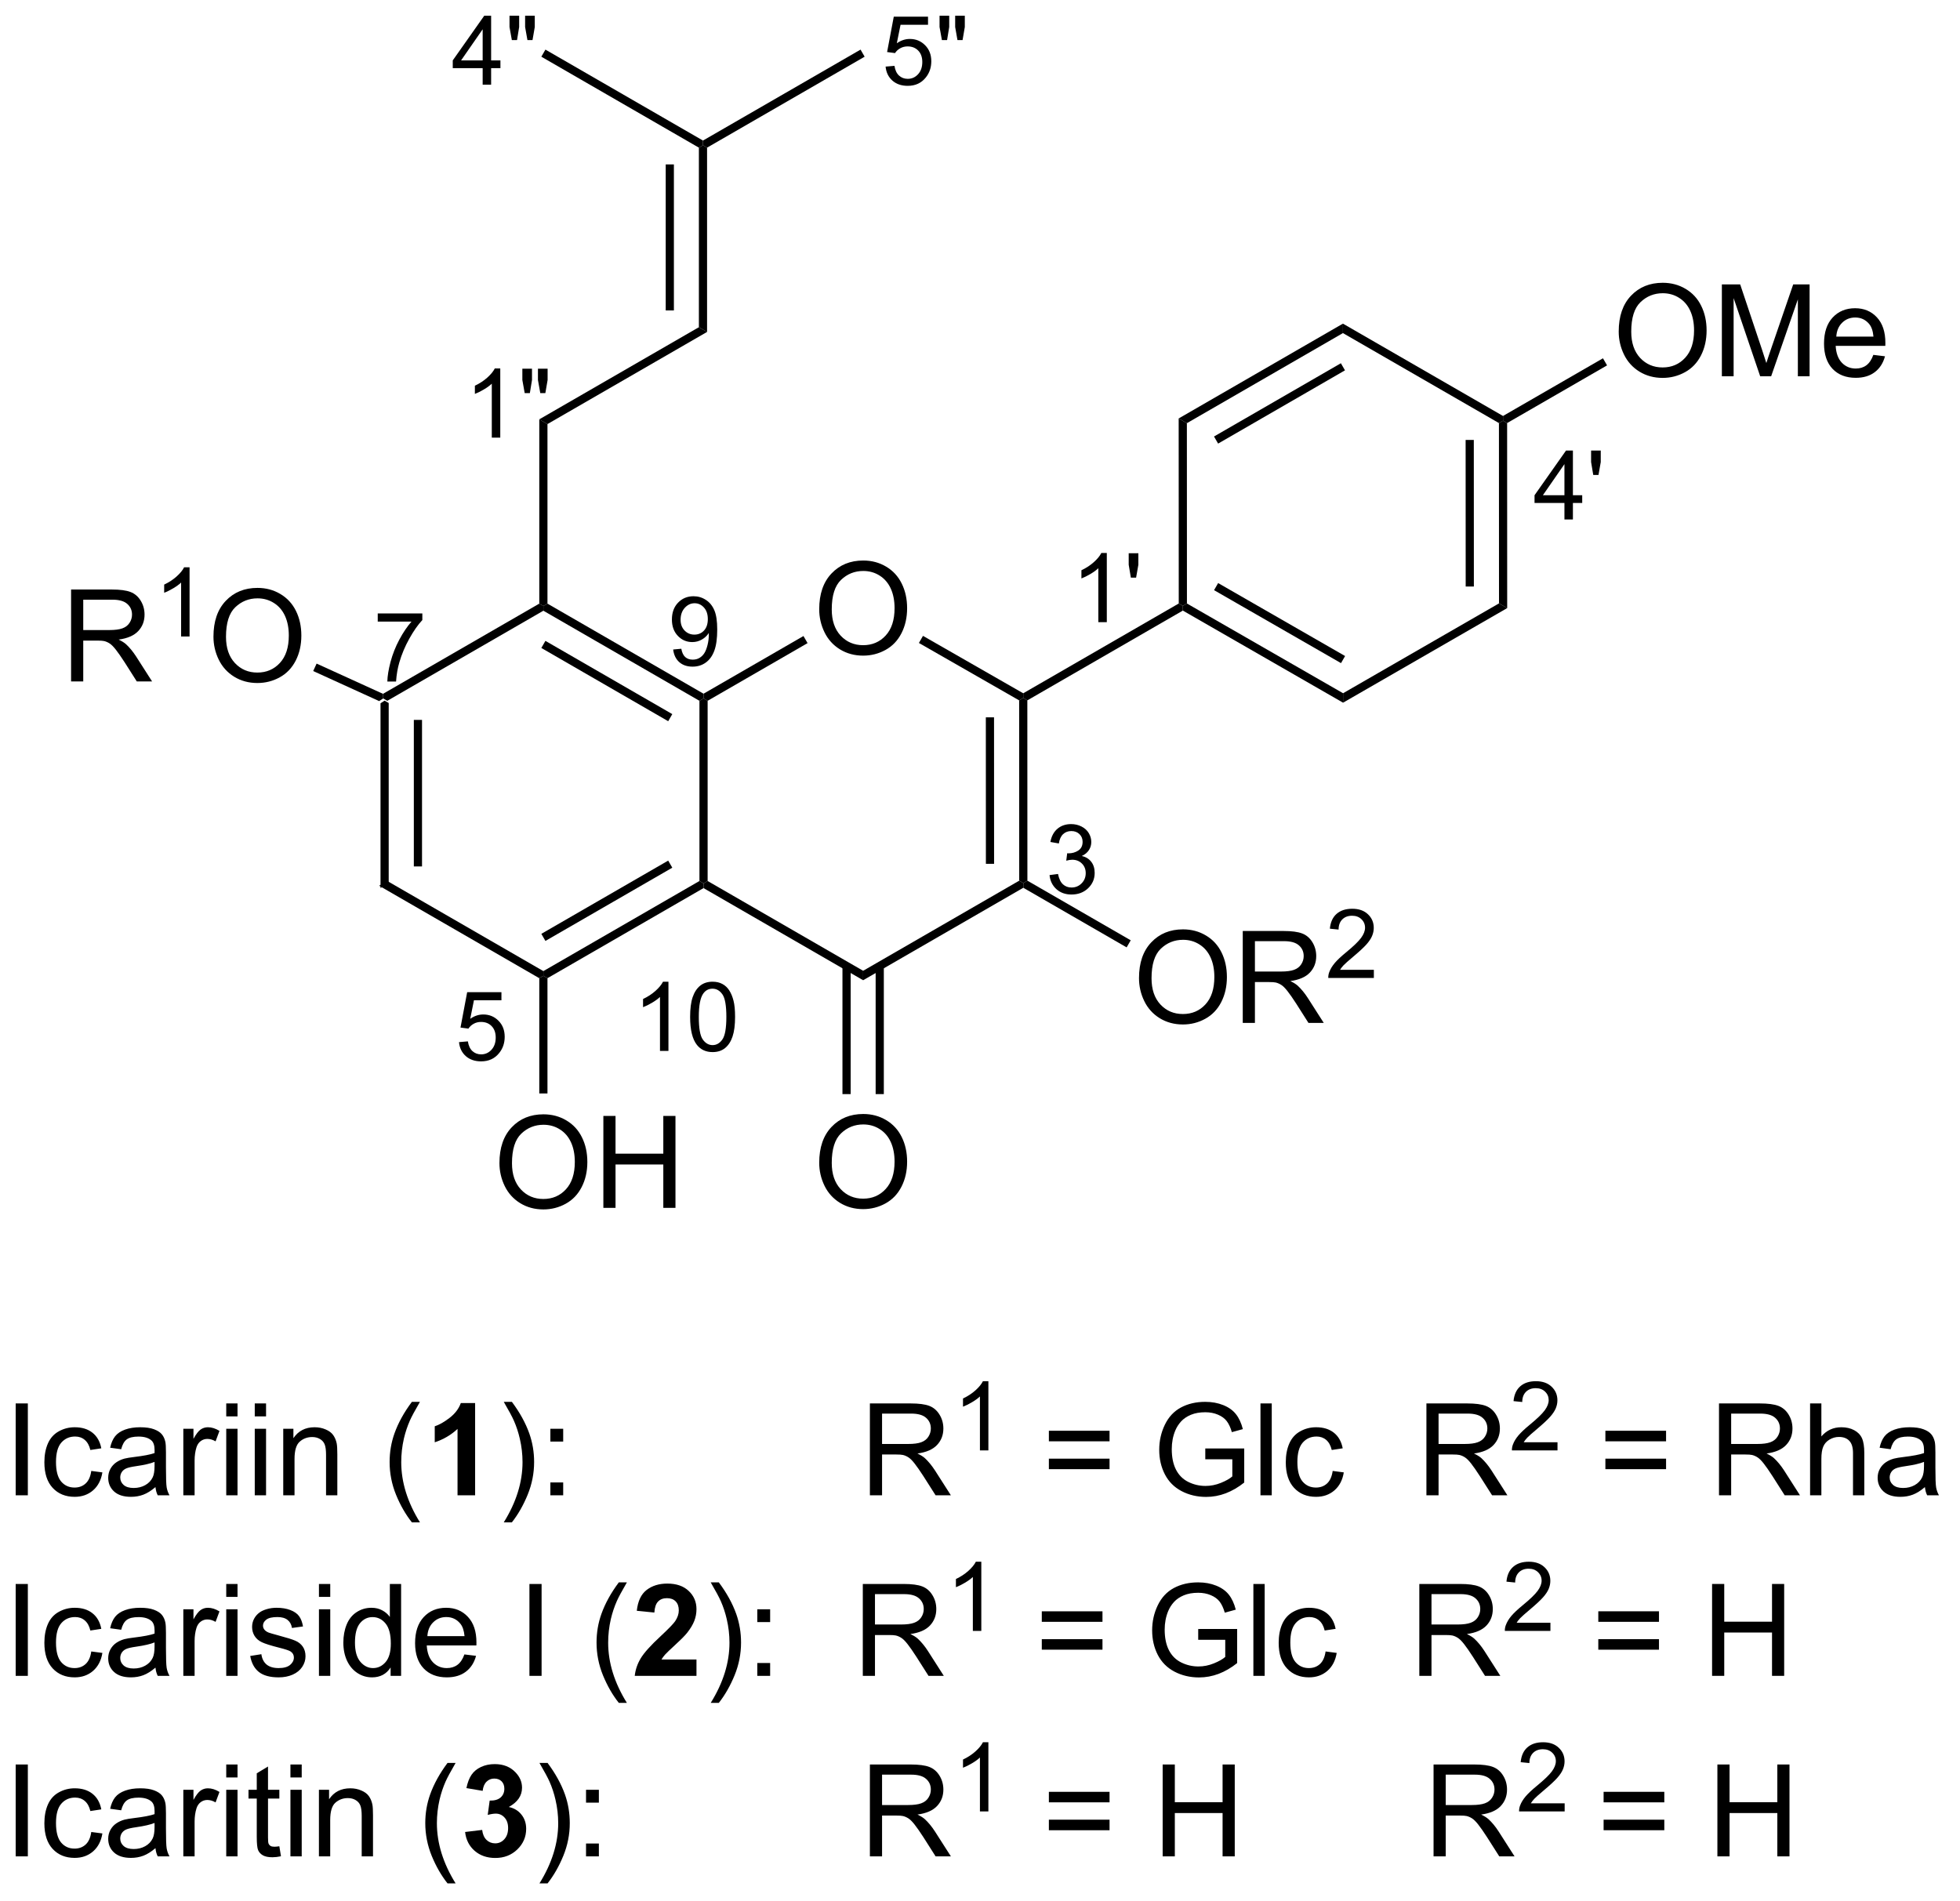 <?xml version="1.0" encoding="UTF-8"?>
<!DOCTYPE svg PUBLIC '-//W3C//DTD SVG 1.0//EN'
          'http://www.w3.org/TR/2001/REC-SVG-20010904/DTD/svg10.dtd'>
<svg stroke-dasharray="none" shape-rendering="auto" xmlns="http://www.w3.org/2000/svg" font-family="'Dialog'" text-rendering="auto" width="335" fill-opacity="1" color-interpolation="auto" color-rendering="auto" preserveAspectRatio="xMidYMid meet" font-size="12px" viewBox="0 0 335 325" fill="black" xmlns:xlink="http://www.w3.org/1999/xlink" stroke="black" image-rendering="auto" stroke-miterlimit="10" stroke-linecap="square" stroke-linejoin="miter" font-style="normal" stroke-width="1" height="325" stroke-dashoffset="0" font-weight="normal" stroke-opacity="1"
><!--Generated by the Batik Graphics2D SVG Generator--><defs id="genericDefs"
  /><g
  ><defs id="defs1"
    ><clipPath clipPathUnits="userSpaceOnUse" id="clipPath1"
      ><path d="M1.402 1.718 L126.67 1.718 L126.67 123.436 L1.402 123.436 L1.402 1.718 Z"
      /></clipPath
      ><clipPath clipPathUnits="userSpaceOnUse" id="clipPath2"
      ><path d="M208.724 318.35 L208.724 436.685 L330.509 436.685 L330.509 318.35 Z"
      /></clipPath
    ></defs
    ><g transform="scale(2.667,2.667) translate(-1.402,-1.718) matrix(1.029,0,0,1.029,-213.292,-325.737)"
    ><path d="M232.342 362.032 L232.597 361.868 L232.852 362.015 L232.852 373.244 L232.342 373.539 ZM234.417 363.065 L234.417 372.194 L234.927 372.194 L234.927 363.065 Z" stroke="none" clip-path="url(#clipPath2)"
    /></g
    ><g transform="matrix(2.743,0,0,2.743,-572.516,-873.214)"
    ><path d="M232.342 373.539 L232.852 373.244 L242.577 378.859 L242.577 379.153 L242.322 379.301 Z" stroke="none" clip-path="url(#clipPath2)"
    /></g
    ><g transform="matrix(2.743,0,0,2.743,-572.516,-873.214)"
    ><path d="M242.832 379.301 L242.577 379.153 L242.577 378.859 L252.302 373.244 L252.557 373.392 L252.557 373.686 ZM242.705 376.979 L250.61 372.415 L250.355 371.973 L242.45 376.537 Z" stroke="none" clip-path="url(#clipPath2)"
    /></g
    ><g transform="matrix(2.743,0,0,2.743,-572.516,-873.214)"
    ><path d="M252.812 373.244 L252.557 373.392 L252.302 373.244 L252.302 362.015 L252.557 361.868 L252.812 362.015 Z" stroke="none" clip-path="url(#clipPath2)"
    /></g
    ><g transform="matrix(2.743,0,0,2.743,-572.516,-873.214)"
    ><path d="M252.557 361.573 L252.557 361.868 L252.302 362.015 L242.577 356.401 L242.577 356.106 L242.832 355.959 ZM250.61 362.844 L242.705 358.28 L242.45 358.722 L250.355 363.286 Z" stroke="none" clip-path="url(#clipPath2)"
    /></g
    ><g transform="matrix(2.743,0,0,2.743,-572.516,-873.214)"
    ><path d="M242.322 355.959 L242.577 356.106 L242.577 356.401 L232.852 362.015 L232.597 361.868 L232.584 361.581 Z" stroke="none" clip-path="url(#clipPath2)"
    /></g
    ><g transform="matrix(2.743,0,0,2.743,-572.516,-873.214)"
    ><path d="M259.765 356.312 Q259.765 354.885 260.531 354.08 Q261.296 353.273 262.507 353.273 Q263.299 353.273 263.934 353.653 Q264.572 354.031 264.906 354.708 Q265.242 355.385 265.242 356.244 Q265.242 357.117 264.89 357.804 Q264.539 358.492 263.893 358.846 Q263.25 359.2 262.502 359.2 Q261.695 359.2 261.057 358.809 Q260.421 358.416 260.093 357.742 Q259.765 357.065 259.765 356.312 ZM260.546 356.322 Q260.546 357.359 261.101 357.955 Q261.658 358.549 262.5 358.549 Q263.354 358.549 263.906 357.947 Q264.46 357.346 264.46 356.242 Q264.46 355.541 264.223 355.02 Q263.986 354.5 263.531 354.213 Q263.078 353.924 262.51 353.924 Q261.705 353.924 261.125 354.479 Q260.546 355.031 260.546 356.322 Z" stroke="none" clip-path="url(#clipPath2)"
    /></g
    ><g transform="matrix(2.743,0,0,2.743,-572.516,-873.214)"
    ><path d="M252.812 362.015 L252.557 361.868 L252.557 361.573 L258.784 357.978 L259.039 358.42 Z" stroke="none" clip-path="url(#clipPath2)"
    /></g
    ><g transform="matrix(2.743,0,0,2.743,-572.516,-873.214)"
    ><path d="M252.557 373.686 L252.557 373.392 L252.812 373.244 L262.502 378.839 L262.502 379.428 Z" stroke="none" clip-path="url(#clipPath2)"
    /></g
    ><g transform="matrix(2.743,0,0,2.743,-572.516,-873.214)"
    ><path d="M239.84 390.823 Q239.84 389.396 240.606 388.591 Q241.371 387.784 242.582 387.784 Q243.374 387.784 244.01 388.164 Q244.648 388.542 244.981 389.219 Q245.317 389.896 245.317 390.755 Q245.317 391.628 244.965 392.315 Q244.614 393.003 243.968 393.357 Q243.325 393.711 242.577 393.711 Q241.77 393.711 241.132 393.32 Q240.496 392.927 240.168 392.253 Q239.84 391.575 239.84 390.823 ZM240.621 390.833 Q240.621 391.87 241.176 392.466 Q241.733 393.06 242.575 393.06 Q243.429 393.06 243.981 392.458 Q244.536 391.857 244.536 390.753 Q244.536 390.052 244.299 389.531 Q244.062 389.01 243.606 388.724 Q243.153 388.435 242.585 388.435 Q241.78 388.435 241.2 388.99 Q240.621 389.542 240.621 390.833 ZM246.315 393.612 L246.315 387.885 L247.073 387.885 L247.073 390.237 L250.05 390.237 L250.05 387.885 L250.808 387.885 L250.808 393.612 L250.05 393.612 L250.05 390.911 L247.073 390.911 L247.073 393.612 L246.315 393.612 Z" stroke="none" clip-path="url(#clipPath2)"
    /></g
    ><g transform="matrix(2.743,0,0,2.743,-572.516,-873.214)"
    ><path d="M242.322 379.301 L242.577 379.153 L242.832 379.301 L242.832 386.483 L242.322 386.483 Z" stroke="none" clip-path="url(#clipPath2)"
    /></g
    ><g transform="matrix(2.743,0,0,2.743,-572.516,-873.214)"
    ><path d="M262.502 379.428 L262.502 378.839 L272.227 373.224 L272.482 373.372 L272.482 373.666 Z" stroke="none" clip-path="url(#clipPath2)"
    /></g
    ><g transform="matrix(2.743,0,0,2.743,-572.516,-873.214)"
    ><path d="M259.765 390.803 Q259.765 389.376 260.531 388.571 Q261.296 387.764 262.507 387.764 Q263.299 387.764 263.934 388.144 Q264.572 388.522 264.906 389.199 Q265.242 389.876 265.242 390.735 Q265.242 391.608 264.89 392.295 Q264.539 392.983 263.893 393.337 Q263.25 393.691 262.502 393.691 Q261.695 393.691 261.057 393.3 Q260.421 392.907 260.093 392.233 Q259.765 391.555 259.765 390.803 ZM260.546 390.813 Q260.546 391.85 261.101 392.446 Q261.658 393.04 262.5 393.04 Q263.354 393.04 263.906 392.438 Q264.46 391.837 264.46 390.733 Q264.46 390.032 264.223 389.511 Q263.986 388.99 263.531 388.704 Q263.078 388.415 262.51 388.415 Q261.705 388.415 261.125 388.97 Q260.546 389.522 260.546 390.813 Z" stroke="none" clip-path="url(#clipPath2)"
    /></g
    ><g transform="matrix(2.743,0,0,2.743,-572.516,-873.214)"
    ><path d="M261.213 378.537 L261.213 386.524 L261.724 386.524 L261.724 378.537 ZM263.281 378.537 L263.281 386.524 L263.791 386.524 L263.791 378.537 Z" stroke="none" clip-path="url(#clipPath2)"
    /></g
    ><g transform="matrix(2.743,0,0,2.743,-572.516,-873.214)"
    ><path d="M272.737 373.224 L272.482 373.372 L272.227 373.224 L272.223 361.988 L272.478 361.84 L272.733 361.988 ZM270.661 372.173 L270.658 363.044 L270.147 363.044 L270.151 372.173 Z" stroke="none" clip-path="url(#clipPath2)"
    /></g
    ><g transform="matrix(2.743,0,0,2.743,-572.516,-873.214)"
    ><path d="M272.733 361.988 L272.478 361.84 L272.477 361.546 L282.168 355.951 L282.423 356.099 L282.423 356.393 Z" stroke="none" clip-path="url(#clipPath2)"
    /></g
    ><g transform="matrix(2.743,0,0,2.743,-572.516,-873.214)"
    ><path d="M282.423 356.393 L282.423 356.099 L282.678 355.951 L292.407 361.543 L292.407 362.132 ZM284.368 355.12 L292.278 359.667 L292.533 359.225 L284.622 354.678 Z" stroke="none" clip-path="url(#clipPath2)"
    /></g
    ><g transform="matrix(2.743,0,0,2.743,-572.516,-873.214)"
    ><path d="M292.407 362.132 L292.407 361.543 L302.123 355.944 L302.633 356.238 Z" stroke="none" clip-path="url(#clipPath2)"
    /></g
    ><g transform="matrix(2.743,0,0,2.743,-572.516,-873.214)"
    ><path d="M302.633 356.238 L302.123 355.944 L302.119 344.707 L302.374 344.56 L302.629 344.707 ZM300.557 354.892 L300.553 345.759 L300.043 345.759 L300.047 354.892 Z" stroke="none" clip-path="url(#clipPath2)"
    /></g
    ><g transform="matrix(2.743,0,0,2.743,-572.516,-873.214)"
    ><path d="M302.373 344.265 L302.374 344.56 L302.119 344.707 L292.398 339.1 L292.398 338.511 Z" stroke="none" clip-path="url(#clipPath2)"
    /></g
    ><g transform="matrix(2.743,0,0,2.743,-572.516,-873.214)"
    ><path d="M292.398 338.511 L292.398 339.1 L282.674 344.715 L282.163 344.42 ZM292.271 340.979 L284.365 345.544 L284.621 345.986 L292.526 341.421 Z" stroke="none" clip-path="url(#clipPath2)"
    /></g
    ><g transform="matrix(2.743,0,0,2.743,-572.516,-873.214)"
    ><path d="M282.163 344.42 L282.674 344.715 L282.678 355.951 L282.423 356.099 L282.168 355.951 Z" stroke="none" clip-path="url(#clipPath2)"
    /></g
    ><g transform="matrix(2.743,0,0,2.743,-572.516,-873.214)"
    ><path d="M309.582 339.004 Q309.582 337.577 310.347 336.772 Q311.113 335.965 312.324 335.965 Q313.116 335.965 313.751 336.345 Q314.389 336.723 314.722 337.4 Q315.058 338.077 315.058 338.936 Q315.058 339.809 314.707 340.496 Q314.355 341.184 313.709 341.538 Q313.066 341.892 312.319 341.892 Q311.512 341.892 310.873 341.501 Q310.238 341.108 309.91 340.434 Q309.582 339.757 309.582 339.004 ZM310.363 339.014 Q310.363 340.051 310.918 340.647 Q311.475 341.241 312.316 341.241 Q313.17 341.241 313.722 340.639 Q314.277 340.038 314.277 338.934 Q314.277 338.233 314.04 337.712 Q313.803 337.191 313.347 336.905 Q312.894 336.616 312.327 336.616 Q311.522 336.616 310.941 337.171 Q310.363 337.723 310.363 339.014 ZM316.01 341.793 L316.01 336.066 L317.151 336.066 L318.508 340.121 Q318.695 340.686 318.781 340.967 Q318.877 340.655 319.086 340.051 L320.455 336.066 L321.476 336.066 L321.476 341.793 L320.745 341.793 L320.745 336.999 L319.08 341.793 L318.398 341.793 L316.742 336.918 L316.742 341.793 L316.01 341.793 ZM325.448 340.457 L326.174 340.546 Q326.002 341.184 325.536 341.535 Q325.073 341.887 324.351 341.887 Q323.44 341.887 322.906 341.327 Q322.375 340.764 322.375 339.754 Q322.375 338.707 322.914 338.129 Q323.453 337.551 324.312 337.551 Q325.143 337.551 325.669 338.118 Q326.198 338.684 326.198 339.71 Q326.198 339.772 326.195 339.897 L323.101 339.897 Q323.14 340.582 323.487 340.947 Q323.836 341.309 324.354 341.309 Q324.742 341.309 325.015 341.106 Q325.289 340.902 325.448 340.457 ZM323.14 339.319 L325.455 339.319 Q325.409 338.796 325.19 338.535 Q324.854 338.129 324.32 338.129 Q323.836 338.129 323.505 338.454 Q323.174 338.777 323.14 339.319 Z" stroke="none" clip-path="url(#clipPath2)"
    /></g
    ><g transform="matrix(2.743,0,0,2.743,-572.516,-873.214)"
    ><path d="M302.629 344.707 L302.374 344.56 L302.373 344.265 L308.601 340.67 L308.856 341.112 Z" stroke="none" clip-path="url(#clipPath2)"
    /></g
    ><g transform="matrix(2.743,0,0,2.743,-572.516,-873.214)"
    ><path d="M272.477 361.546 L272.478 361.84 L272.223 361.988 L265.977 358.411 L266.231 357.968 Z" stroke="none" clip-path="url(#clipPath2)"
    /></g
    ><g transform="matrix(2.743,0,0,2.743,-572.516,-873.214)"
    ><path d="M279.691 379.297 Q279.691 377.87 280.457 377.066 Q281.222 376.258 282.433 376.258 Q283.225 376.258 283.86 376.639 Q284.498 377.016 284.832 377.693 Q285.168 378.37 285.168 379.23 Q285.168 380.102 284.816 380.79 Q284.465 381.477 283.819 381.831 Q283.175 382.185 282.428 382.185 Q281.621 382.185 280.983 381.795 Q280.347 381.402 280.019 380.727 Q279.691 380.05 279.691 379.297 ZM280.472 379.308 Q280.472 380.344 281.027 380.941 Q281.584 381.534 282.425 381.534 Q283.28 381.534 283.832 380.933 Q284.386 380.331 284.386 379.227 Q284.386 378.527 284.149 378.006 Q283.913 377.485 283.457 377.199 Q283.004 376.909 282.436 376.909 Q281.631 376.909 281.05 377.464 Q280.472 378.016 280.472 379.308 ZM286.156 382.087 L286.156 376.36 L288.695 376.36 Q289.461 376.36 289.859 376.514 Q290.257 376.667 290.495 377.058 Q290.734 377.449 290.734 377.922 Q290.734 378.532 290.338 378.951 Q289.945 379.368 289.12 379.48 Q289.422 379.625 289.578 379.766 Q289.909 380.071 290.205 380.527 L291.203 382.087 L290.25 382.087 L289.492 380.894 Q289.159 380.378 288.942 380.105 Q288.729 379.831 288.56 379.722 Q288.39 379.613 288.213 379.571 Q288.086 379.542 287.791 379.542 L286.914 379.542 L286.914 382.087 L286.156 382.087 ZM286.914 378.886 L288.541 378.886 Q289.062 378.886 289.354 378.779 Q289.648 378.672 289.799 378.435 Q289.953 378.199 289.953 377.922 Q289.953 377.516 289.656 377.256 Q289.362 376.993 288.726 376.993 L286.914 376.993 L286.914 378.886 Z" stroke="none" clip-path="url(#clipPath2)"
    /></g
    ><g transform="matrix(2.743,0,0,2.743,-572.516,-873.214)"
    ><path d="M294.325 378.779 L294.325 379.286 L291.485 379.286 Q291.479 379.095 291.547 378.919 Q291.655 378.63 291.893 378.349 Q292.133 378.068 292.584 377.699 Q293.284 377.124 293.53 376.788 Q293.776 376.452 293.776 376.154 Q293.776 375.841 293.551 375.626 Q293.329 375.409 292.967 375.409 Q292.586 375.409 292.358 375.638 Q292.129 375.867 292.127 376.271 L291.584 376.216 Q291.641 375.609 292.004 375.292 Q292.368 374.974 292.979 374.974 Q293.598 374.974 293.957 375.318 Q294.319 375.659 294.319 376.165 Q294.319 376.423 294.213 376.673 Q294.108 376.921 293.862 377.197 Q293.618 377.472 293.049 377.952 Q292.575 378.351 292.44 378.493 Q292.305 378.636 292.217 378.779 L294.325 378.779 Z" stroke="none" clip-path="url(#clipPath2)"
    /></g
    ><g transform="matrix(2.743,0,0,2.743,-572.516,-873.214)"
    ><path d="M272.482 373.666 L272.482 373.372 L272.737 373.224 L279.175 376.939 L278.92 377.381 Z" stroke="none" clip-path="url(#clipPath2)"
    /></g
    ><g transform="matrix(2.743,0,0,2.743,-572.516,-873.214)"
    ><path d="M242.832 355.959 L242.577 356.106 L242.322 355.959 L242.322 344.475 L242.832 344.77 Z" stroke="none" clip-path="url(#clipPath2)"
    /></g
    ><g transform="matrix(2.743,0,0,2.743,-572.516,-873.214)"
    ><path d="M242.832 344.77 L242.322 344.475 L252.267 338.733 L252.777 339.028 Z" stroke="none" clip-path="url(#clipPath2)"
    /></g
    ><g transform="matrix(2.743,0,0,2.743,-572.516,-873.214)"
    ><path d="M252.777 339.028 L252.267 338.733 L252.267 327.544 L252.522 327.397 L252.777 327.544 ZM250.71 337.687 L250.71 328.59 L250.2 328.59 L250.2 337.687 Z" stroke="none" clip-path="url(#clipPath2)"
    /></g
    ><g transform="matrix(2.743,0,0,2.743,-572.516,-873.214)"
    ><path d="M252.777 327.544 L252.522 327.397 L252.522 327.102 L262.34 321.434 L262.595 321.876 Z" stroke="none" clip-path="url(#clipPath2)"
    /></g
    ><g transform="matrix(2.743,0,0,2.743,-572.516,-873.214)"
    ><path d="M252.522 327.102 L252.522 327.397 L252.267 327.544 L242.45 321.876 L242.705 321.434 Z" stroke="none" clip-path="url(#clipPath2)"
    /></g
    ><g transform="matrix(2.743,0,0,2.743,-572.516,-873.214)"
    ><path d="M213.148 360.807 L213.148 355.08 L215.687 355.08 Q216.453 355.08 216.851 355.234 Q217.25 355.388 217.487 355.778 Q217.726 356.169 217.726 356.643 Q217.726 357.252 217.33 357.672 Q216.937 358.088 216.112 358.2 Q216.413 358.346 216.57 358.487 Q216.9 358.791 217.197 359.247 L218.195 360.807 L217.242 360.807 L216.484 359.614 Q216.15 359.099 215.934 358.825 Q215.721 358.552 215.552 358.442 Q215.382 358.333 215.205 358.291 Q215.078 358.263 214.783 358.263 L213.906 358.263 L213.906 360.807 L213.148 360.807 ZM213.906 357.606 L215.533 357.606 Q216.054 357.606 216.346 357.5 Q216.64 357.393 216.791 357.156 Q216.945 356.919 216.945 356.643 Q216.945 356.237 216.648 355.976 Q216.354 355.713 215.718 355.713 L213.906 355.713 L213.906 357.606 Z" stroke="none" clip-path="url(#clipPath2)"
    /></g
    ><g transform="matrix(2.743,0,0,2.743,-572.516,-873.214)"
    ><path d="M220.531 358.007 L220.004 358.007 L220.004 354.646 Q219.813 354.827 219.504 355.009 Q219.195 355.191 218.949 355.282 L218.949 354.773 Q219.391 354.564 219.721 354.269 Q220.053 353.972 220.191 353.695 L220.531 353.695 L220.531 358.007 Z" stroke="none" clip-path="url(#clipPath2)"
    /></g
    ><g transform="matrix(2.743,0,0,2.743,-572.516,-873.214)"
    ><path d="M222.02 358.018 Q222.02 356.591 222.786 355.786 Q223.551 354.979 224.762 354.979 Q225.554 354.979 226.189 355.359 Q226.827 355.737 227.161 356.414 Q227.496 357.091 227.496 357.95 Q227.496 358.823 227.145 359.51 Q226.793 360.198 226.148 360.552 Q225.504 360.906 224.757 360.906 Q223.95 360.906 223.312 360.515 Q222.676 360.122 222.348 359.448 Q222.02 358.771 222.02 358.018 ZM222.801 358.028 Q222.801 359.065 223.356 359.661 Q223.913 360.255 224.754 360.255 Q225.608 360.255 226.161 359.653 Q226.715 359.052 226.715 357.948 Q226.715 357.247 226.478 356.726 Q226.241 356.205 225.786 355.919 Q225.332 355.63 224.765 355.63 Q223.96 355.63 223.379 356.185 Q222.801 356.737 222.801 358.028 Z" stroke="none" clip-path="url(#clipPath2)"
    /></g
    ><g transform="matrix(2.743,0,0,2.743,-572.516,-873.214)"
    ><path d="M228.235 360.16 L228.447 359.696 L232.584 361.581 L232.597 361.868 L232.342 362.032 Z" stroke="none" clip-path="url(#clipPath2)"
    /></g
    ><g transform="matrix(2.743,0,0,2.743,-572.516,-873.214)"
    ><path d="M274.117 372.876 L274.644 372.806 Q274.736 373.255 274.953 373.452 Q275.171 373.65 275.486 373.65 Q275.857 373.65 276.113 373.392 Q276.371 373.134 276.371 372.753 Q276.371 372.39 276.132 372.155 Q275.896 371.919 275.529 371.919 Q275.38 371.919 275.158 371.978 L275.216 371.515 Q275.269 371.521 275.3 371.521 Q275.638 371.521 275.908 371.345 Q276.177 371.169 276.177 370.802 Q276.177 370.513 275.98 370.323 Q275.785 370.132 275.474 370.132 Q275.166 370.132 274.961 370.325 Q274.755 370.519 274.697 370.905 L274.17 370.812 Q274.267 370.28 274.609 369.989 Q274.953 369.698 275.462 369.698 Q275.814 369.698 276.109 369.849 Q276.406 369.999 276.562 370.261 Q276.718 370.521 276.718 370.814 Q276.718 371.093 276.568 371.321 Q276.42 371.55 276.127 371.685 Q276.507 371.773 276.718 372.05 Q276.929 372.325 276.929 372.741 Q276.929 373.304 276.519 373.696 Q276.109 374.087 275.482 374.087 Q274.918 374.087 274.543 373.751 Q274.17 373.413 274.117 372.876 Z" stroke="none" clip-path="url(#clipPath2)"
    /></g
    ><g transform="matrix(2.743,0,0,2.743,-572.516,-873.214)"
    ><path d="M306.2 350.715 L306.2 349.686 L304.337 349.686 L304.337 349.204 L306.298 346.421 L306.728 346.421 L306.728 349.204 L307.308 349.204 L307.308 349.686 L306.728 349.686 L306.728 350.715 L306.2 350.715 ZM306.2 349.204 L306.2 347.266 L304.857 349.204 L306.2 349.204 ZM307.996 347.94 L307.861 347.137 L307.861 346.421 L308.463 346.421 L308.463 347.137 L308.322 347.94 L307.996 347.94 Z" stroke="none" clip-path="url(#clipPath2)"
    /></g
    ><g transform="matrix(2.743,0,0,2.743,-572.516,-873.214)"
    ><path d="M237.32 383.285 L237.872 383.238 Q237.935 383.642 238.157 383.845 Q238.382 384.048 238.698 384.048 Q239.079 384.048 239.343 383.761 Q239.607 383.474 239.607 383 Q239.607 382.548 239.353 382.288 Q239.101 382.027 238.691 382.027 Q238.435 382.027 238.23 382.144 Q238.025 382.259 237.907 382.443 L237.413 382.378 L237.829 380.173 L239.964 380.173 L239.964 380.677 L238.251 380.677 L238.019 381.832 Q238.405 381.562 238.831 381.562 Q239.394 381.562 239.78 381.953 Q240.167 382.341 240.167 382.953 Q240.167 383.537 239.827 383.96 Q239.413 384.484 238.698 384.484 Q238.113 384.484 237.742 384.156 Q237.372 383.826 237.32 383.285 Z" stroke="none" clip-path="url(#clipPath2)"
    /></g
    ><g transform="matrix(2.743,0,0,2.743,-572.516,-873.214)"
    ><path d="M238.794 323.618 L238.794 322.588 L236.931 322.588 L236.931 322.106 L238.892 319.323 L239.321 319.323 L239.321 322.106 L239.901 322.106 L239.901 322.588 L239.321 322.588 L239.321 323.618 L238.794 323.618 ZM238.794 322.106 L238.794 320.168 L237.45 322.106 L238.794 322.106 ZM240.613 320.842 L240.467 320.026 L240.467 319.323 L241.068 319.323 L241.068 320.026 L240.935 320.842 L240.613 320.842 ZM241.584 320.842 L241.439 320.026 L241.439 319.323 L242.041 319.323 L242.041 320.026 L241.9 320.842 L241.584 320.842 Z" stroke="none" clip-path="url(#clipPath2)"
    /></g
    ><g transform="matrix(2.743,0,0,2.743,-572.516,-873.214)"
    ><path d="M263.901 322.493 L264.454 322.446 Q264.516 322.85 264.739 323.053 Q264.963 323.256 265.28 323.256 Q265.661 323.256 265.924 322.969 Q266.188 322.682 266.188 322.207 Q266.188 321.756 265.934 321.496 Q265.682 321.235 265.272 321.235 Q265.016 321.235 264.811 321.352 Q264.606 321.467 264.489 321.651 L263.995 321.586 L264.411 319.381 L266.545 319.381 L266.545 319.885 L264.833 319.885 L264.6 321.039 Q264.987 320.77 265.413 320.77 Q265.975 320.77 266.362 321.161 Q266.749 321.549 266.749 322.161 Q266.749 322.744 266.409 323.168 Q265.995 323.692 265.28 323.692 Q264.694 323.692 264.323 323.364 Q263.954 323.034 263.901 322.493 ZM267.41 320.842 L267.263 320.026 L267.263 319.323 L267.865 319.323 L267.865 320.026 L267.732 320.842 L267.41 320.842 ZM268.38 320.842 L268.236 320.026 L268.236 319.323 L268.837 319.323 L268.837 320.026 L268.697 320.842 L268.38 320.842 Z" stroke="none" clip-path="url(#clipPath2)"
    /></g
    ><g transform="matrix(2.743,0,0,2.743,-572.516,-873.214)"
    ><path d="M239.891 345.615 L239.363 345.615 L239.363 342.253 Q239.172 342.435 238.863 342.616 Q238.555 342.798 238.309 342.89 L238.309 342.38 Q238.75 342.171 239.08 341.876 Q239.412 341.579 239.551 341.302 L239.891 341.302 L239.891 345.615 ZM241.413 342.839 L241.267 342.023 L241.267 341.32 L241.868 341.32 L241.868 342.023 L241.735 342.839 L241.413 342.839 ZM242.384 342.839 L242.239 342.023 L242.239 341.32 L242.841 341.32 L242.841 342.023 L242.7 342.839 L242.384 342.839 Z" stroke="none" clip-path="url(#clipPath2)"
    /></g
    ><g transform="matrix(2.743,0,0,2.743,-572.516,-873.214)"
    ><path d="M232.256 357.08 L232.256 356.572 L235.035 356.572 L235.035 356.983 Q234.625 357.42 234.222 358.145 Q233.82 358.867 233.599 359.631 Q233.441 360.17 233.398 360.813 L232.855 360.813 Q232.865 360.305 233.054 359.588 Q233.246 358.869 233.601 358.203 Q233.957 357.537 234.359 357.08 L232.256 357.08 Z" stroke="none" clip-path="url(#clipPath2)"
    /></g
    ><g transform="matrix(2.743,0,0,2.743,-572.516,-873.214)"
    ><path d="M277.685 357.115 L277.157 357.115 L277.157 353.753 Q276.966 353.935 276.657 354.116 Q276.349 354.298 276.103 354.39 L276.103 353.88 Q276.544 353.671 276.874 353.376 Q277.206 353.079 277.345 352.802 L277.685 352.802 L277.685 357.115 ZM279.184 354.339 L279.049 353.536 L279.049 352.82 L279.651 352.82 L279.651 353.536 L279.51 354.339 L279.184 354.339 Z" stroke="none" clip-path="url(#clipPath2)"
    /></g
    ><g transform="matrix(2.743,0,0,2.743,-572.516,-873.214)"
    ><path d="M209.696 411.527 L209.696 405.801 L210.454 405.801 L210.454 411.527 L209.696 411.527 ZM214.406 410.007 L215.099 410.098 Q214.984 410.811 214.518 411.217 Q214.052 411.621 213.372 411.621 Q212.52 411.621 212.002 411.064 Q211.484 410.507 211.484 409.467 Q211.484 408.796 211.705 408.293 Q211.929 407.788 212.385 407.538 Q212.841 407.285 213.375 407.285 Q214.052 407.285 214.481 407.626 Q214.911 407.967 215.031 408.598 L214.349 408.702 Q214.25 408.285 214.002 408.074 Q213.755 407.863 213.403 407.863 Q212.872 407.863 212.539 408.244 Q212.208 408.624 212.208 409.449 Q212.208 410.285 212.528 410.665 Q212.849 411.043 213.364 411.043 Q213.778 411.043 214.054 410.79 Q214.333 410.535 214.406 410.007 ZM218.406 411.014 Q218.015 411.348 217.653 411.486 Q217.294 411.621 216.88 411.621 Q216.195 411.621 215.828 411.288 Q215.461 410.952 215.461 410.434 Q215.461 410.129 215.599 409.876 Q215.739 409.624 215.963 409.473 Q216.187 409.319 216.468 409.241 Q216.677 409.186 217.093 409.137 Q217.945 409.035 218.349 408.895 Q218.351 408.749 218.351 408.71 Q218.351 408.28 218.153 408.106 Q217.882 407.866 217.351 407.866 Q216.856 407.866 216.619 408.04 Q216.382 408.215 216.27 408.655 L215.583 408.561 Q215.677 408.121 215.89 407.85 Q216.106 407.577 216.513 407.431 Q216.919 407.285 217.453 407.285 Q217.984 407.285 218.315 407.41 Q218.648 407.535 218.804 407.725 Q218.961 407.913 219.023 408.202 Q219.06 408.382 219.06 408.85 L219.06 409.788 Q219.06 410.77 219.104 411.03 Q219.148 411.288 219.281 411.527 L218.547 411.527 Q218.437 411.309 218.406 411.014 ZM218.349 409.444 Q217.966 409.6 217.2 409.71 Q216.765 409.772 216.586 409.85 Q216.406 409.928 216.307 410.079 Q216.211 410.231 216.211 410.413 Q216.211 410.694 216.424 410.882 Q216.638 411.069 217.047 411.069 Q217.453 411.069 217.768 410.892 Q218.086 410.715 218.234 410.405 Q218.349 410.168 218.349 409.702 L218.349 409.444 ZM220.142 411.527 L220.142 407.379 L220.774 407.379 L220.774 408.007 Q221.017 407.567 221.22 407.426 Q221.425 407.285 221.673 407.285 Q222.027 407.285 222.394 407.512 L222.152 408.163 Q221.894 408.012 221.636 408.012 Q221.407 408.012 221.222 408.15 Q221.04 408.288 220.962 408.535 Q220.845 408.91 220.845 409.356 L220.845 411.527 L220.142 411.527 ZM222.816 406.608 L222.816 405.801 L223.519 405.801 L223.519 406.608 L222.816 406.608 ZM222.816 411.527 L222.816 407.379 L223.519 407.379 L223.519 411.527 L222.816 411.527 ZM224.593 406.608 L224.593 405.801 L225.297 405.801 L225.297 406.608 L224.593 406.608 ZM224.593 411.527 L224.593 407.379 L225.297 407.379 L225.297 411.527 L224.593 411.527 ZM226.368 411.527 L226.368 407.379 L227.001 407.379 L227.001 407.967 Q227.457 407.285 228.321 407.285 Q228.696 407.285 229.009 407.421 Q229.324 407.553 229.48 407.772 Q229.636 407.991 229.699 408.293 Q229.738 408.488 229.738 408.975 L229.738 411.527 L229.035 411.527 L229.035 409.004 Q229.035 408.574 228.952 408.361 Q228.871 408.147 228.662 408.022 Q228.454 407.895 228.173 407.895 Q227.722 407.895 227.397 408.181 Q227.071 408.465 227.071 409.262 L227.071 411.527 L226.368 411.527 ZM234.384 413.212 Q233.8 412.478 233.397 411.494 Q232.996 410.507 232.996 409.452 Q232.996 408.522 233.298 407.671 Q233.649 406.684 234.384 405.702 L234.886 405.702 Q234.415 406.514 234.261 406.863 Q234.024 407.402 233.886 407.988 Q233.72 408.717 233.72 409.457 Q233.72 411.335 234.886 413.212 L234.384 413.212 Z" stroke="none" clip-path="url(#clipPath2)"
    /></g
    ><g transform="matrix(2.743,0,0,2.743,-572.516,-873.214)"
    ><path d="M238.324 411.527 L237.228 411.527 L237.228 407.389 Q236.626 407.952 235.808 408.223 L235.808 407.225 Q236.238 407.085 236.741 406.694 Q237.246 406.301 237.433 405.777 L238.324 405.777 L238.324 411.527 Z" stroke="none" clip-path="url(#clipPath2)"
    /></g
    ><g transform="matrix(2.743,0,0,2.743,-572.516,-873.214)"
    ><path d="M240.614 413.212 L240.109 413.212 Q241.278 411.335 241.278 409.457 Q241.278 408.723 241.109 407.999 Q240.976 407.413 240.739 406.874 Q240.586 406.522 240.109 405.702 L240.614 405.702 Q241.349 406.684 241.7 407.671 Q242 408.522 242 409.452 Q242 410.507 241.596 411.494 Q241.192 412.478 240.614 413.212 ZM243.013 408.178 L243.013 407.379 L243.812 407.379 L243.812 408.178 L243.013 408.178 ZM243.013 411.527 L243.013 410.725 L243.812 410.725 L243.812 411.527 L243.013 411.527 ZM262.923 411.527 L262.923 405.801 L265.462 405.801 Q266.228 405.801 266.626 405.954 Q267.024 406.108 267.261 406.499 Q267.501 406.889 267.501 407.363 Q267.501 407.973 267.105 408.392 Q266.712 408.809 265.886 408.921 Q266.188 409.067 266.345 409.207 Q266.675 409.512 266.972 409.967 L267.97 411.527 L267.017 411.527 L266.259 410.335 Q265.925 409.819 265.709 409.546 Q265.496 409.272 265.327 409.163 Q265.157 409.053 264.98 409.012 Q264.853 408.983 264.558 408.983 L263.681 408.983 L263.681 411.527 L262.923 411.527 ZM263.681 408.327 L265.308 408.327 Q265.829 408.327 266.121 408.22 Q266.415 408.113 266.566 407.876 Q266.72 407.639 266.72 407.363 Q266.72 406.957 266.423 406.697 Q266.129 406.434 265.493 406.434 L263.681 406.434 L263.681 408.327 Z" stroke="none" clip-path="url(#clipPath2)"
    /></g
    ><g transform="matrix(2.743,0,0,2.743,-572.516,-873.214)"
    ><path d="M270.306 408.727 L269.779 408.727 L269.779 405.366 Q269.588 405.548 269.279 405.729 Q268.97 405.911 268.724 406.003 L268.724 405.493 Q269.166 405.284 269.496 404.989 Q269.828 404.692 269.966 404.415 L270.306 404.415 L270.306 408.727 Z" stroke="none" clip-path="url(#clipPath2)"
    /></g
    ><g transform="matrix(2.743,0,0,2.743,-572.516,-873.214)"
    ><path d="M277.856 408.16 L274.075 408.16 L274.075 407.504 L277.856 407.504 L277.856 408.16 ZM277.856 409.897 L274.075 409.897 L274.075 409.241 L277.856 409.241 L277.856 409.897 ZM283.821 409.28 L283.821 408.608 L286.248 408.606 L286.248 410.731 Q285.688 411.176 285.094 411.402 Q284.501 411.626 283.876 411.626 Q283.032 411.626 282.342 411.264 Q281.654 410.902 281.303 410.22 Q280.951 409.535 280.951 408.692 Q280.951 407.856 281.3 407.132 Q281.649 406.405 282.305 406.053 Q282.962 405.702 283.818 405.702 Q284.438 405.702 284.941 405.905 Q285.443 406.106 285.727 406.465 Q286.014 406.824 286.162 407.402 L285.477 407.59 Q285.35 407.152 285.157 406.902 Q284.967 406.652 284.61 406.501 Q284.256 406.35 283.821 406.35 Q283.303 406.35 282.923 406.509 Q282.545 406.668 282.31 406.926 Q282.079 407.184 281.951 407.491 Q281.732 408.022 281.732 408.645 Q281.732 409.41 281.995 409.926 Q282.259 410.442 282.761 410.692 Q283.266 410.942 283.834 410.942 Q284.326 410.942 284.795 410.751 Q285.264 410.561 285.506 410.348 L285.506 409.28 L283.821 409.28 ZM287.26 411.527 L287.26 405.801 L287.963 405.801 L287.963 411.527 L287.26 411.527 ZM291.759 410.007 L292.451 410.098 Q292.337 410.811 291.87 411.217 Q291.404 411.621 290.725 411.621 Q289.873 411.621 289.355 411.064 Q288.837 410.507 288.837 409.467 Q288.837 408.796 289.058 408.293 Q289.282 407.788 289.738 407.538 Q290.193 407.285 290.727 407.285 Q291.404 407.285 291.834 407.626 Q292.264 407.967 292.384 408.598 L291.701 408.702 Q291.602 408.285 291.355 408.074 Q291.107 407.863 290.756 407.863 Q290.225 407.863 289.891 408.244 Q289.56 408.624 289.56 409.449 Q289.56 410.285 289.881 410.665 Q290.201 411.043 290.717 411.043 Q291.131 411.043 291.407 410.79 Q291.685 410.535 291.759 410.007 ZM297.6 411.527 L297.6 405.801 L300.139 405.801 Q300.904 405.801 301.303 405.954 Q301.701 406.108 301.938 406.499 Q302.178 406.889 302.178 407.363 Q302.178 407.973 301.782 408.392 Q301.389 408.809 300.563 408.921 Q300.865 409.067 301.022 409.207 Q301.352 409.512 301.649 409.967 L302.647 411.527 L301.693 411.527 L300.935 410.335 Q300.602 409.819 300.386 409.546 Q300.173 409.272 300.003 409.163 Q299.834 409.053 299.657 409.012 Q299.529 408.983 299.235 408.983 L298.357 408.983 L298.357 411.527 L297.6 411.527 ZM298.357 408.327 L299.985 408.327 Q300.506 408.327 300.798 408.22 Q301.092 408.113 301.243 407.876 Q301.397 407.639 301.397 407.363 Q301.397 406.957 301.1 406.697 Q300.805 406.434 300.17 406.434 L298.357 406.434 L298.357 408.327 Z" stroke="none" clip-path="url(#clipPath2)"
    /></g
    ><g transform="matrix(2.743,0,0,2.743,-572.516,-873.214)"
    ><path d="M305.768 408.22 L305.768 408.727 L302.928 408.727 Q302.923 408.536 302.991 408.36 Q303.098 408.071 303.337 407.79 Q303.577 407.509 304.028 407.139 Q304.727 406.565 304.973 406.229 Q305.219 405.893 305.219 405.595 Q305.219 405.282 304.995 405.067 Q304.772 404.85 304.411 404.85 Q304.03 404.85 303.801 405.079 Q303.573 405.308 303.571 405.712 L303.028 405.657 Q303.085 405.05 303.448 404.733 Q303.811 404.415 304.423 404.415 Q305.042 404.415 305.401 404.759 Q305.762 405.1 305.762 405.606 Q305.762 405.864 305.657 406.114 Q305.551 406.362 305.305 406.637 Q305.061 406.913 304.493 407.393 Q304.018 407.792 303.884 407.934 Q303.749 408.077 303.661 408.22 L305.768 408.22 Z" stroke="none" clip-path="url(#clipPath2)"
    /></g
    ><g transform="matrix(2.743,0,0,2.743,-572.516,-873.214)"
    ><path d="M312.533 408.16 L308.752 408.16 L308.752 407.504 L312.533 407.504 L312.533 408.16 ZM312.533 409.897 L308.752 409.897 L308.752 409.241 L312.533 409.241 L312.533 409.897 ZM315.831 411.527 L315.831 405.801 L318.37 405.801 Q319.136 405.801 319.534 405.954 Q319.933 406.108 320.17 406.499 Q320.409 406.889 320.409 407.363 Q320.409 407.973 320.013 408.392 Q319.62 408.809 318.795 408.921 Q319.097 409.067 319.253 409.207 Q319.584 409.512 319.881 409.967 L320.878 411.527 L319.925 411.527 L319.167 410.335 Q318.834 409.819 318.618 409.546 Q318.404 409.272 318.235 409.163 Q318.065 409.053 317.888 409.012 Q317.761 408.983 317.466 408.983 L316.589 408.983 L316.589 411.527 L315.831 411.527 ZM316.589 408.327 L318.216 408.327 Q318.737 408.327 319.029 408.22 Q319.323 408.113 319.474 407.876 Q319.628 407.639 319.628 407.363 Q319.628 406.957 319.331 406.697 Q319.037 406.434 318.401 406.434 L316.589 406.434 L316.589 408.327 ZM321.507 411.527 L321.507 405.801 L322.21 405.801 L322.21 407.856 Q322.702 407.285 323.452 407.285 Q323.913 407.285 324.252 407.467 Q324.593 407.647 324.739 407.967 Q324.885 408.288 324.885 408.897 L324.885 411.527 L324.181 411.527 L324.181 408.897 Q324.181 408.371 323.952 408.132 Q323.726 407.889 323.306 407.889 Q322.994 407.889 322.718 408.053 Q322.444 408.215 322.327 408.494 Q322.21 408.77 322.21 409.257 L322.21 411.527 L321.507 411.527 ZM328.662 411.014 Q328.271 411.348 327.909 411.486 Q327.55 411.621 327.136 411.621 Q326.451 411.621 326.084 411.288 Q325.716 410.952 325.716 410.434 Q325.716 410.129 325.855 409.876 Q325.995 409.624 326.219 409.473 Q326.443 409.319 326.724 409.241 Q326.933 409.186 327.349 409.137 Q328.201 409.035 328.605 408.895 Q328.607 408.749 328.607 408.71 Q328.607 408.28 328.409 408.106 Q328.138 407.866 327.607 407.866 Q327.112 407.866 326.875 408.04 Q326.638 408.215 326.526 408.655 L325.839 408.561 Q325.933 408.121 326.146 407.85 Q326.362 407.577 326.769 407.431 Q327.175 407.285 327.709 407.285 Q328.24 407.285 328.571 407.41 Q328.904 407.535 329.06 407.725 Q329.216 407.913 329.279 408.202 Q329.315 408.382 329.315 408.85 L329.315 409.788 Q329.315 410.77 329.36 411.03 Q329.404 411.288 329.537 411.527 L328.803 411.527 Q328.693 411.309 328.662 411.014 ZM328.605 409.444 Q328.222 409.6 327.456 409.71 Q327.021 409.772 326.841 409.85 Q326.662 409.928 326.563 410.079 Q326.466 410.231 326.466 410.413 Q326.466 410.694 326.68 410.882 Q326.894 411.069 327.303 411.069 Q327.709 411.069 328.024 410.892 Q328.341 410.715 328.49 410.405 Q328.605 410.168 328.605 409.702 L328.605 409.444 Z" stroke="none" clip-path="url(#clipPath2)"
    /></g
    ><g transform="matrix(2.743,0,0,2.743,-572.516,-873.214)"
    ><path d="M209.696 422.777 L209.696 417.051 L210.454 417.051 L210.454 422.777 L209.696 422.777 ZM214.406 421.257 L215.099 421.348 Q214.984 422.061 214.518 422.467 Q214.052 422.871 213.372 422.871 Q212.52 422.871 212.002 422.314 Q211.484 421.757 211.484 420.717 Q211.484 420.046 211.705 419.543 Q211.929 419.038 212.385 418.788 Q212.841 418.535 213.375 418.535 Q214.052 418.535 214.481 418.876 Q214.911 419.217 215.031 419.848 L214.349 419.952 Q214.25 419.535 214.002 419.324 Q213.755 419.113 213.403 419.113 Q212.872 419.113 212.539 419.494 Q212.208 419.874 212.208 420.699 Q212.208 421.535 212.528 421.915 Q212.849 422.293 213.364 422.293 Q213.778 422.293 214.054 422.04 Q214.333 421.785 214.406 421.257 ZM218.406 422.264 Q218.015 422.598 217.653 422.736 Q217.294 422.871 216.88 422.871 Q216.195 422.871 215.828 422.538 Q215.461 422.202 215.461 421.684 Q215.461 421.379 215.599 421.126 Q215.739 420.874 215.963 420.723 Q216.187 420.569 216.468 420.491 Q216.677 420.436 217.093 420.387 Q217.945 420.285 218.349 420.145 Q218.351 419.999 218.351 419.96 Q218.351 419.53 218.153 419.356 Q217.882 419.116 217.351 419.116 Q216.856 419.116 216.619 419.29 Q216.382 419.465 216.27 419.905 L215.583 419.811 Q215.677 419.371 215.89 419.1 Q216.106 418.827 216.513 418.681 Q216.919 418.535 217.453 418.535 Q217.984 418.535 218.315 418.66 Q218.648 418.785 218.804 418.975 Q218.961 419.163 219.023 419.452 Q219.06 419.632 219.06 420.1 L219.06 421.038 Q219.06 422.02 219.104 422.28 Q219.148 422.538 219.281 422.777 L218.547 422.777 Q218.437 422.559 218.406 422.264 ZM218.349 420.694 Q217.966 420.85 217.2 420.96 Q216.765 421.022 216.586 421.1 Q216.406 421.178 216.307 421.329 Q216.211 421.481 216.211 421.663 Q216.211 421.944 216.424 422.132 Q216.638 422.319 217.047 422.319 Q217.453 422.319 217.768 422.142 Q218.086 421.965 218.234 421.655 Q218.349 421.418 218.349 420.952 L218.349 420.694 ZM220.142 422.777 L220.142 418.629 L220.774 418.629 L220.774 419.257 Q221.017 418.817 221.22 418.676 Q221.425 418.535 221.673 418.535 Q222.027 418.535 222.394 418.762 L222.152 419.413 Q221.894 419.262 221.636 419.262 Q221.407 419.262 221.222 419.4 Q221.04 419.538 220.962 419.785 Q220.845 420.16 220.845 420.606 L220.845 422.777 L220.142 422.777 ZM222.816 417.858 L222.816 417.051 L223.519 417.051 L223.519 417.858 L222.816 417.858 ZM222.816 422.777 L222.816 418.629 L223.519 418.629 L223.519 422.777 L222.816 422.777 ZM224.31 421.538 L225.005 421.428 Q225.062 421.848 225.33 422.072 Q225.599 422.293 226.078 422.293 Q226.562 422.293 226.797 422.095 Q227.031 421.897 227.031 421.632 Q227.031 421.395 226.825 421.257 Q226.679 421.163 226.106 421.02 Q225.333 420.824 225.034 420.681 Q224.734 420.538 224.58 420.288 Q224.427 420.035 224.427 419.731 Q224.427 419.452 224.552 419.217 Q224.679 418.981 224.898 418.824 Q225.062 418.702 225.346 418.619 Q225.63 418.535 225.953 418.535 Q226.442 418.535 226.81 418.676 Q227.179 418.817 227.354 419.056 Q227.531 419.296 227.599 419.699 L226.911 419.793 Q226.864 419.473 226.638 419.293 Q226.414 419.113 226.005 419.113 Q225.52 419.113 225.312 419.275 Q225.106 419.434 225.106 419.647 Q225.106 419.785 225.192 419.895 Q225.278 420.007 225.461 420.082 Q225.567 420.121 226.083 420.262 Q226.828 420.46 227.122 420.587 Q227.419 420.715 227.586 420.957 Q227.755 421.199 227.755 421.559 Q227.755 421.91 227.549 422.22 Q227.343 422.53 226.955 422.702 Q226.57 422.871 226.083 422.871 Q225.273 422.871 224.849 422.535 Q224.427 422.199 224.31 421.538 ZM228.593 417.858 L228.593 417.051 L229.297 417.051 L229.297 417.858 L228.593 417.858 ZM228.593 422.777 L228.593 418.629 L229.297 418.629 L229.297 422.777 L228.593 422.777 ZM233.058 422.777 L233.058 422.254 Q232.665 422.871 231.899 422.871 Q231.402 422.871 230.985 422.598 Q230.571 422.324 230.342 421.835 Q230.113 421.342 230.113 420.707 Q230.113 420.085 230.319 419.579 Q230.527 419.074 230.941 418.806 Q231.355 418.535 231.868 418.535 Q232.243 418.535 232.535 418.694 Q232.829 418.85 233.011 419.106 L233.011 417.051 L233.712 417.051 L233.712 422.777 L233.058 422.777 ZM230.837 420.707 Q230.837 421.504 231.173 421.9 Q231.509 422.293 231.964 422.293 Q232.425 422.293 232.748 421.915 Q233.071 421.538 233.071 420.764 Q233.071 419.913 232.743 419.514 Q232.415 419.116 231.933 419.116 Q231.464 419.116 231.149 419.499 Q230.837 419.882 230.837 420.707 ZM237.656 421.442 L238.382 421.53 Q238.211 422.168 237.744 422.52 Q237.281 422.871 236.56 422.871 Q235.648 422.871 235.114 422.311 Q234.583 421.749 234.583 420.738 Q234.583 419.692 235.122 419.113 Q235.661 418.535 236.52 418.535 Q237.351 418.535 237.877 419.103 Q238.406 419.668 238.406 420.694 Q238.406 420.757 238.403 420.882 L235.31 420.882 Q235.349 421.567 235.695 421.931 Q236.044 422.293 236.562 422.293 Q236.95 422.293 237.224 422.09 Q237.497 421.887 237.656 421.442 ZM235.349 420.303 L237.664 420.303 Q237.617 419.78 237.398 419.52 Q237.062 419.113 236.528 419.113 Q236.044 419.113 235.713 419.439 Q235.382 419.762 235.349 420.303 ZM241.708 422.777 L241.708 417.051 L242.466 417.051 L242.466 422.777 L241.708 422.777 ZM247.278 424.462 Q246.695 423.728 246.291 422.744 Q245.89 421.757 245.89 420.702 Q245.89 419.772 246.192 418.921 Q246.544 417.934 247.278 416.952 L247.781 416.952 Q247.31 417.764 247.156 418.113 Q246.919 418.652 246.781 419.238 Q246.614 419.967 246.614 420.707 Q246.614 422.585 247.781 424.462 L247.278 424.462 Z" stroke="none" clip-path="url(#clipPath2)"
    /></g
    ><g transform="matrix(2.743,0,0,2.743,-572.516,-873.214)"
    ><path d="M252.117 421.757 L252.117 422.777 L248.27 422.777 Q248.333 422.199 248.645 421.681 Q248.958 421.163 249.88 420.309 Q250.622 419.616 250.789 419.371 Q251.015 419.03 251.015 418.699 Q251.015 418.332 250.817 418.134 Q250.622 417.936 250.273 417.936 Q249.929 417.936 249.726 418.145 Q249.523 418.35 249.492 418.832 L248.398 418.723 Q248.497 417.817 249.013 417.423 Q249.528 417.027 250.302 417.027 Q251.148 417.027 251.632 417.486 Q252.117 417.942 252.117 418.621 Q252.117 419.007 251.979 419.358 Q251.841 419.707 251.539 420.09 Q251.341 420.342 250.82 420.819 Q250.302 421.296 250.161 421.452 Q250.023 421.608 249.937 421.757 L252.117 421.757 Z" stroke="none" clip-path="url(#clipPath2)"
    /></g
    ><g transform="matrix(2.743,0,0,2.743,-572.516,-873.214)"
    ><path d="M253.509 424.462 L253.004 424.462 Q254.173 422.585 254.173 420.707 Q254.173 419.973 254.004 419.249 Q253.871 418.663 253.634 418.124 Q253.48 417.772 253.004 416.952 L253.509 416.952 Q254.243 417.934 254.595 418.921 Q254.894 419.772 254.894 420.702 Q254.894 421.757 254.491 422.744 Q254.087 423.728 253.509 424.462 ZM255.907 419.428 L255.907 418.629 L256.707 418.629 L256.707 419.428 L255.907 419.428 ZM255.907 422.777 L255.907 421.975 L256.707 421.975 L256.707 422.777 L255.907 422.777 ZM262.481 422.777 L262.481 417.051 L265.021 417.051 Q265.786 417.051 266.185 417.204 Q266.583 417.358 266.82 417.749 Q267.06 418.139 267.06 418.613 Q267.06 419.223 266.664 419.642 Q266.271 420.059 265.445 420.171 Q265.747 420.317 265.903 420.457 Q266.234 420.762 266.531 421.217 L267.528 422.777 L266.575 422.777 L265.817 421.585 Q265.484 421.069 265.268 420.796 Q265.054 420.522 264.885 420.413 Q264.716 420.303 264.539 420.262 Q264.411 420.233 264.117 420.233 L263.239 420.233 L263.239 422.777 L262.481 422.777 ZM263.239 419.577 L264.867 419.577 Q265.388 419.577 265.679 419.47 Q265.974 419.363 266.125 419.126 Q266.278 418.889 266.278 418.613 Q266.278 418.207 265.981 417.947 Q265.687 417.684 265.052 417.684 L263.239 417.684 L263.239 419.577 Z" stroke="none" clip-path="url(#clipPath2)"
    /></g
    ><g transform="matrix(2.743,0,0,2.743,-572.516,-873.214)"
    ><path d="M269.865 419.977 L269.338 419.977 L269.338 416.616 Q269.146 416.798 268.838 416.979 Q268.529 417.161 268.283 417.253 L268.283 416.743 Q268.724 416.534 269.054 416.239 Q269.386 415.942 269.525 415.665 L269.865 415.665 L269.865 419.977 Z" stroke="none" clip-path="url(#clipPath2)"
    /></g
    ><g transform="matrix(2.743,0,0,2.743,-572.516,-873.214)"
    ><path d="M277.415 419.41 L273.634 419.41 L273.634 418.754 L277.415 418.754 L277.415 419.41 ZM277.415 421.147 L273.634 421.147 L273.634 420.491 L277.415 420.491 L277.415 421.147 ZM283.38 420.53 L283.38 419.858 L285.807 419.856 L285.807 421.981 Q285.247 422.426 284.653 422.652 Q284.059 422.876 283.434 422.876 Q282.591 422.876 281.9 422.514 Q281.213 422.152 280.861 421.47 Q280.51 420.785 280.51 419.942 Q280.51 419.106 280.859 418.382 Q281.208 417.655 281.864 417.303 Q282.52 416.952 283.377 416.952 Q283.997 416.952 284.499 417.155 Q285.002 417.356 285.286 417.715 Q285.572 418.074 285.721 418.652 L285.036 418.84 Q284.908 418.402 284.716 418.152 Q284.525 417.902 284.169 417.751 Q283.815 417.6 283.38 417.6 Q282.861 417.6 282.481 417.759 Q282.103 417.918 281.869 418.176 Q281.637 418.434 281.51 418.741 Q281.291 419.272 281.291 419.895 Q281.291 420.66 281.554 421.176 Q281.817 421.692 282.32 421.942 Q282.825 422.192 283.393 422.192 Q283.885 422.192 284.353 422.001 Q284.822 421.811 285.065 421.598 L285.065 420.53 L283.38 420.53 ZM286.818 422.777 L286.818 417.051 L287.522 417.051 L287.522 422.777 L286.818 422.777 ZM291.317 421.257 L292.01 421.348 Q291.895 422.061 291.429 422.467 Q290.963 422.871 290.283 422.871 Q289.432 422.871 288.913 422.314 Q288.395 421.757 288.395 420.717 Q288.395 420.046 288.616 419.543 Q288.841 419.038 289.296 418.788 Q289.752 418.535 290.286 418.535 Q290.963 418.535 291.393 418.876 Q291.822 419.217 291.942 419.848 L291.26 419.952 Q291.161 419.535 290.913 419.324 Q290.666 419.113 290.315 419.113 Q289.783 419.113 289.45 419.494 Q289.119 419.874 289.119 420.699 Q289.119 421.535 289.44 421.915 Q289.76 422.293 290.275 422.293 Q290.69 422.293 290.966 422.04 Q291.244 421.785 291.317 421.257 ZM297.158 422.777 L297.158 417.051 L299.697 417.051 Q300.463 417.051 300.861 417.204 Q301.26 417.358 301.497 417.749 Q301.736 418.139 301.736 418.613 Q301.736 419.223 301.341 419.642 Q300.947 420.059 300.122 420.171 Q300.424 420.317 300.58 420.457 Q300.911 420.762 301.208 421.217 L302.205 422.777 L301.252 422.777 L300.494 421.585 Q300.161 421.069 299.945 420.796 Q299.731 420.522 299.562 420.413 Q299.393 420.303 299.216 420.262 Q299.088 420.233 298.794 420.233 L297.916 420.233 L297.916 422.777 L297.158 422.777 ZM297.916 419.577 L299.544 419.577 Q300.065 419.577 300.356 419.47 Q300.65 419.363 300.801 419.126 Q300.955 418.889 300.955 418.613 Q300.955 418.207 300.658 417.947 Q300.364 417.684 299.728 417.684 L297.916 417.684 L297.916 419.577 Z" stroke="none" clip-path="url(#clipPath2)"
    /></g
    ><g transform="matrix(2.743,0,0,2.743,-572.516,-873.214)"
    ><path d="M305.327 419.47 L305.327 419.977 L302.487 419.977 Q302.481 419.786 302.55 419.61 Q302.657 419.321 302.895 419.04 Q303.135 418.759 303.587 418.389 Q304.286 417.815 304.532 417.479 Q304.778 417.143 304.778 416.845 Q304.778 416.532 304.553 416.317 Q304.331 416.1 303.969 416.1 Q303.589 416.1 303.36 416.329 Q303.132 416.558 303.13 416.962 L302.587 416.907 Q302.643 416.3 303.007 415.983 Q303.37 415.665 303.981 415.665 Q304.6 415.665 304.96 416.009 Q305.321 416.35 305.321 416.856 Q305.321 417.114 305.216 417.364 Q305.11 417.612 304.864 417.887 Q304.62 418.163 304.051 418.643 Q303.577 419.042 303.442 419.184 Q303.307 419.327 303.219 419.47 L305.327 419.47 Z" stroke="none" clip-path="url(#clipPath2)"
    /></g
    ><g transform="matrix(2.743,0,0,2.743,-572.516,-873.214)"
    ><path d="M312.091 419.41 L308.31 419.41 L308.31 418.754 L312.091 418.754 L312.091 419.41 ZM312.091 421.147 L308.31 421.147 L308.31 420.491 L312.091 420.491 L312.091 421.147 ZM315.4 422.777 L315.4 417.051 L316.158 417.051 L316.158 419.402 L319.135 419.402 L319.135 417.051 L319.892 417.051 L319.892 422.777 L319.135 422.777 L319.135 420.077 L316.158 420.077 L316.158 422.777 L315.4 422.777 Z" stroke="none" clip-path="url(#clipPath2)"
    /></g
    ><g transform="matrix(2.743,0,0,2.743,-572.516,-873.214)"
    ><path d="M209.696 434.027 L209.696 428.301 L210.454 428.301 L210.454 434.027 L209.696 434.027 ZM214.406 432.507 L215.099 432.598 Q214.984 433.311 214.518 433.717 Q214.052 434.121 213.372 434.121 Q212.52 434.121 212.002 433.564 Q211.484 433.007 211.484 431.967 Q211.484 431.296 211.705 430.793 Q211.929 430.288 212.385 430.038 Q212.841 429.785 213.375 429.785 Q214.052 429.785 214.481 430.126 Q214.911 430.467 215.031 431.098 L214.349 431.202 Q214.25 430.785 214.002 430.574 Q213.755 430.363 213.403 430.363 Q212.872 430.363 212.539 430.744 Q212.208 431.124 212.208 431.949 Q212.208 432.785 212.528 433.165 Q212.849 433.543 213.364 433.543 Q213.778 433.543 214.054 433.29 Q214.333 433.035 214.406 432.507 ZM218.406 433.514 Q218.015 433.848 217.653 433.986 Q217.294 434.121 216.88 434.121 Q216.195 434.121 215.828 433.788 Q215.461 433.452 215.461 432.934 Q215.461 432.629 215.599 432.376 Q215.739 432.124 215.963 431.973 Q216.187 431.819 216.468 431.741 Q216.677 431.686 217.093 431.637 Q217.945 431.535 218.349 431.395 Q218.351 431.249 218.351 431.21 Q218.351 430.78 218.153 430.606 Q217.882 430.366 217.351 430.366 Q216.856 430.366 216.619 430.54 Q216.382 430.715 216.27 431.155 L215.583 431.061 Q215.677 430.621 215.89 430.35 Q216.106 430.077 216.513 429.931 Q216.919 429.785 217.453 429.785 Q217.984 429.785 218.315 429.91 Q218.648 430.035 218.804 430.225 Q218.961 430.413 219.023 430.702 Q219.06 430.882 219.06 431.35 L219.06 432.288 Q219.06 433.27 219.104 433.53 Q219.148 433.788 219.281 434.027 L218.547 434.027 Q218.437 433.809 218.406 433.514 ZM218.349 431.944 Q217.966 432.1 217.2 432.21 Q216.765 432.272 216.586 432.35 Q216.406 432.428 216.307 432.579 Q216.211 432.731 216.211 432.913 Q216.211 433.194 216.424 433.382 Q216.638 433.569 217.047 433.569 Q217.453 433.569 217.768 433.392 Q218.086 433.215 218.234 432.905 Q218.349 432.668 218.349 432.202 L218.349 431.944 ZM220.142 434.027 L220.142 429.879 L220.774 429.879 L220.774 430.507 Q221.017 430.067 221.22 429.926 Q221.425 429.785 221.673 429.785 Q222.027 429.785 222.394 430.012 L222.152 430.663 Q221.894 430.512 221.636 430.512 Q221.407 430.512 221.222 430.65 Q221.04 430.788 220.962 431.035 Q220.845 431.41 220.845 431.856 L220.845 434.027 L220.142 434.027 ZM222.816 429.108 L222.816 428.301 L223.519 428.301 L223.519 429.108 L222.816 429.108 ZM222.816 434.027 L222.816 429.879 L223.519 429.879 L223.519 434.027 L222.816 434.027 ZM226.125 433.397 L226.226 434.02 Q225.929 434.082 225.695 434.082 Q225.312 434.082 225.101 433.962 Q224.89 433.84 224.804 433.642 Q224.718 433.444 224.718 432.811 L224.718 430.426 L224.203 430.426 L224.203 429.879 L224.718 429.879 L224.718 428.85 L225.419 428.428 L225.419 429.879 L226.125 429.879 L226.125 430.426 L225.419 430.426 L225.419 432.85 Q225.419 433.152 225.455 433.238 Q225.492 433.324 225.575 433.376 Q225.661 433.426 225.817 433.426 Q225.935 433.426 226.125 433.397 ZM226.816 429.108 L226.816 428.301 L227.519 428.301 L227.519 429.108 L226.816 429.108 ZM226.816 434.027 L226.816 429.879 L227.519 429.879 L227.519 434.027 L226.816 434.027 ZM228.591 434.027 L228.591 429.879 L229.224 429.879 L229.224 430.467 Q229.679 429.785 230.544 429.785 Q230.919 429.785 231.231 429.921 Q231.547 430.053 231.703 430.272 Q231.859 430.491 231.922 430.793 Q231.961 430.988 231.961 431.475 L231.961 434.027 L231.257 434.027 L231.257 431.504 Q231.257 431.074 231.174 430.861 Q231.093 430.647 230.885 430.522 Q230.677 430.395 230.395 430.395 Q229.945 430.395 229.619 430.681 Q229.294 430.965 229.294 431.762 L229.294 434.027 L228.591 434.027 ZM236.606 435.712 Q236.023 434.978 235.619 433.994 Q235.218 433.007 235.218 431.952 Q235.218 431.022 235.52 430.171 Q235.872 429.184 236.606 428.202 L237.109 428.202 Q236.638 429.014 236.484 429.363 Q236.247 429.902 236.109 430.488 Q235.942 431.217 235.942 431.957 Q235.942 433.835 237.109 435.712 L236.606 435.712 Z" stroke="none" clip-path="url(#clipPath2)"
    /></g
    ><g transform="matrix(2.743,0,0,2.743,-572.516,-873.214)"
    ><path d="M237.7 432.507 L238.763 432.379 Q238.812 432.785 239.034 433.001 Q239.257 433.215 239.575 433.215 Q239.914 433.215 240.145 432.957 Q240.38 432.699 240.38 432.262 Q240.38 431.848 240.156 431.606 Q239.935 431.363 239.614 431.363 Q239.403 431.363 239.109 431.444 L239.231 430.551 Q239.677 430.561 239.911 430.358 Q240.145 430.152 240.145 429.811 Q240.145 429.522 239.974 429.35 Q239.802 429.178 239.515 429.178 Q239.234 429.178 239.034 429.374 Q238.836 429.569 238.794 429.944 L237.781 429.772 Q237.888 429.254 238.099 428.944 Q238.312 428.632 238.692 428.454 Q239.075 428.277 239.547 428.277 Q240.356 428.277 240.843 428.793 Q241.247 429.215 241.247 429.746 Q241.247 430.499 240.422 430.949 Q240.914 431.053 241.208 431.421 Q241.505 431.788 241.505 432.309 Q241.505 433.061 240.953 433.595 Q240.403 434.126 239.583 434.126 Q238.804 434.126 238.291 433.678 Q237.781 433.231 237.7 432.507 Z" stroke="none" clip-path="url(#clipPath2)"
    /></g
    ><g transform="matrix(2.743,0,0,2.743,-572.516,-873.214)"
    ><path d="M242.837 435.712 L242.332 435.712 Q243.501 433.835 243.501 431.957 Q243.501 431.223 243.332 430.499 Q243.199 429.913 242.962 429.374 Q242.808 429.022 242.332 428.202 L242.837 428.202 Q243.571 429.184 243.923 430.171 Q244.222 431.022 244.222 431.952 Q244.222 433.007 243.819 433.994 Q243.415 434.978 242.837 435.712 ZM245.235 430.678 L245.235 429.879 L246.035 429.879 L246.035 430.678 L245.235 430.678 ZM245.235 434.027 L245.235 433.225 L246.035 433.225 L246.035 434.027 L245.235 434.027 ZM262.923 434.027 L262.923 428.301 L265.462 428.301 Q266.228 428.301 266.626 428.454 Q267.024 428.608 267.262 428.999 Q267.501 429.389 267.501 429.863 Q267.501 430.473 267.105 430.892 Q266.712 431.309 265.887 431.421 Q266.189 431.567 266.345 431.707 Q266.675 432.012 266.972 432.467 L267.97 434.027 L267.017 434.027 L266.259 432.835 Q265.925 432.319 265.709 432.046 Q265.496 431.772 265.327 431.663 Q265.157 431.553 264.98 431.512 Q264.853 431.483 264.558 431.483 L263.681 431.483 L263.681 434.027 L262.923 434.027 ZM263.681 430.827 L265.308 430.827 Q265.829 430.827 266.121 430.72 Q266.415 430.613 266.566 430.376 Q266.72 430.139 266.72 429.863 Q266.72 429.457 266.423 429.197 Q266.129 428.934 265.493 428.934 L263.681 428.934 L263.681 430.827 Z" stroke="none" clip-path="url(#clipPath2)"
    /></g
    ><g transform="matrix(2.743,0,0,2.743,-572.516,-873.214)"
    ><path d="M270.306 431.227 L269.779 431.227 L269.779 427.866 Q269.588 428.048 269.279 428.229 Q268.97 428.411 268.724 428.503 L268.724 427.993 Q269.166 427.784 269.496 427.489 Q269.828 427.192 269.966 426.915 L270.306 426.915 L270.306 431.227 Z" stroke="none" clip-path="url(#clipPath2)"
    /></g
    ><g transform="matrix(2.743,0,0,2.743,-572.516,-873.214)"
    ><path d="M277.856 430.66 L274.075 430.66 L274.075 430.004 L277.856 430.004 L277.856 430.66 ZM277.856 432.397 L274.075 432.397 L274.075 431.741 L277.856 431.741 L277.856 432.397 ZM281.165 434.027 L281.165 428.301 L281.923 428.301 L281.923 430.652 L284.899 430.652 L284.899 428.301 L285.657 428.301 L285.657 434.027 L284.899 434.027 L284.899 431.327 L281.923 431.327 L281.923 434.027 L281.165 434.027 ZM298.045 434.027 L298.045 428.301 L300.584 428.301 Q301.35 428.301 301.748 428.454 Q302.147 428.608 302.384 428.999 Q302.623 429.389 302.623 429.863 Q302.623 430.473 302.227 430.892 Q301.834 431.309 301.009 431.421 Q301.31 431.567 301.467 431.707 Q301.798 432.012 302.094 432.467 L303.092 434.027 L302.139 434.027 L301.381 432.835 Q301.048 432.319 300.831 432.046 Q300.618 431.772 300.449 431.663 Q300.279 431.553 300.102 431.512 Q299.975 431.483 299.68 431.483 L298.803 431.483 L298.803 434.027 L298.045 434.027 ZM298.803 430.827 L300.43 430.827 Q300.951 430.827 301.243 430.72 Q301.537 430.613 301.688 430.376 Q301.842 430.139 301.842 429.863 Q301.842 429.457 301.545 429.197 Q301.251 428.934 300.615 428.934 L298.803 428.934 L298.803 430.827 Z" stroke="none" clip-path="url(#clipPath2)"
    /></g
    ><g transform="matrix(2.743,0,0,2.743,-572.516,-873.214)"
    ><path d="M306.214 430.72 L306.214 431.227 L303.374 431.227 Q303.368 431.036 303.436 430.86 Q303.544 430.571 303.782 430.29 Q304.022 430.009 304.473 429.639 Q305.173 429.065 305.419 428.729 Q305.665 428.393 305.665 428.095 Q305.665 427.782 305.44 427.567 Q305.217 427.35 304.856 427.35 Q304.475 427.35 304.247 427.579 Q304.018 427.808 304.016 428.212 L303.473 428.157 Q303.53 427.55 303.893 427.233 Q304.257 426.915 304.868 426.915 Q305.487 426.915 305.846 427.259 Q306.208 427.6 306.208 428.106 Q306.208 428.364 306.102 428.614 Q305.997 428.862 305.751 429.137 Q305.507 429.413 304.938 429.893 Q304.464 430.292 304.329 430.434 Q304.194 430.577 304.106 430.72 L306.214 430.72 Z" stroke="none" clip-path="url(#clipPath2)"
    /></g
    ><g transform="matrix(2.743,0,0,2.743,-572.516,-873.214)"
    ><path d="M312.423 430.66 L308.641 430.66 L308.641 430.004 L312.423 430.004 L312.423 430.66 ZM312.423 432.397 L308.641 432.397 L308.641 431.741 L312.423 431.741 L312.423 432.397 ZM315.731 434.027 L315.731 428.301 L316.489 428.301 L316.489 430.652 L319.466 430.652 L319.466 428.301 L320.223 428.301 L320.223 434.027 L319.466 434.027 L319.466 431.327 L316.489 431.327 L316.489 434.027 L315.731 434.027 Z" stroke="none" clip-path="url(#clipPath2)"
    /></g
    ><g transform="matrix(2.743,0,0,2.743,-572.516,-873.214)"
    ><path d="M250.664 358.818 L251.172 358.771 Q251.236 359.128 251.418 359.29 Q251.6 359.45 251.883 359.45 Q252.127 359.45 252.309 359.339 Q252.492 359.228 252.609 359.042 Q252.726 358.857 252.805 358.54 Q252.885 358.224 252.885 357.896 Q252.885 357.861 252.883 357.79 Q252.725 358.042 252.449 358.199 Q252.176 358.355 251.857 358.355 Q251.324 358.355 250.955 357.968 Q250.586 357.581 250.586 356.949 Q250.586 356.296 250.971 355.898 Q251.355 355.499 251.935 355.499 Q252.355 355.499 252.701 355.726 Q253.049 355.95 253.228 356.368 Q253.41 356.784 253.41 357.575 Q253.41 358.4 253.23 358.888 Q253.053 359.374 252.699 359.63 Q252.346 359.886 251.871 359.886 Q251.367 359.886 251.047 359.607 Q250.728 359.325 250.664 358.818 ZM252.824 356.923 Q252.824 356.468 252.582 356.202 Q252.34 355.935 252 355.935 Q251.648 355.935 251.387 356.222 Q251.127 356.509 251.127 356.966 Q251.127 357.376 251.375 357.634 Q251.623 357.89 251.986 357.89 Q252.351 357.89 252.588 357.634 Q252.824 357.376 252.824 356.923 Z" stroke="none" clip-path="url(#clipPath2)"
    /></g
    ><g transform="matrix(2.743,0,0,2.743,-572.516,-873.214)"
    ><path d="M250.37 383.832 L249.843 383.832 L249.843 380.471 Q249.652 380.653 249.343 380.834 Q249.035 381.016 248.788 381.108 L248.788 380.598 Q249.23 380.389 249.56 380.094 Q249.892 379.797 250.031 379.52 L250.37 379.52 L250.37 383.832 ZM251.721 381.713 Q251.721 380.951 251.877 380.489 Q252.034 380.024 252.342 379.772 Q252.653 379.52 253.121 379.52 Q253.467 379.52 253.727 379.659 Q253.989 379.797 254.159 380.061 Q254.328 380.322 254.424 380.7 Q254.522 381.075 254.522 381.713 Q254.522 382.469 254.365 382.934 Q254.211 383.399 253.901 383.653 Q253.592 383.906 253.121 383.906 Q252.5 383.906 252.145 383.459 Q251.721 382.924 251.721 381.713 ZM252.262 381.713 Q252.262 382.772 252.51 383.121 Q252.758 383.471 253.121 383.471 Q253.485 383.471 253.731 383.119 Q253.979 382.768 253.979 381.713 Q253.979 380.653 253.731 380.305 Q253.485 379.955 253.115 379.955 Q252.752 379.955 252.536 380.264 Q252.262 380.656 252.262 381.713 Z" stroke="none" clip-path="url(#clipPath2)"
    /></g
  ></g
></svg
>
